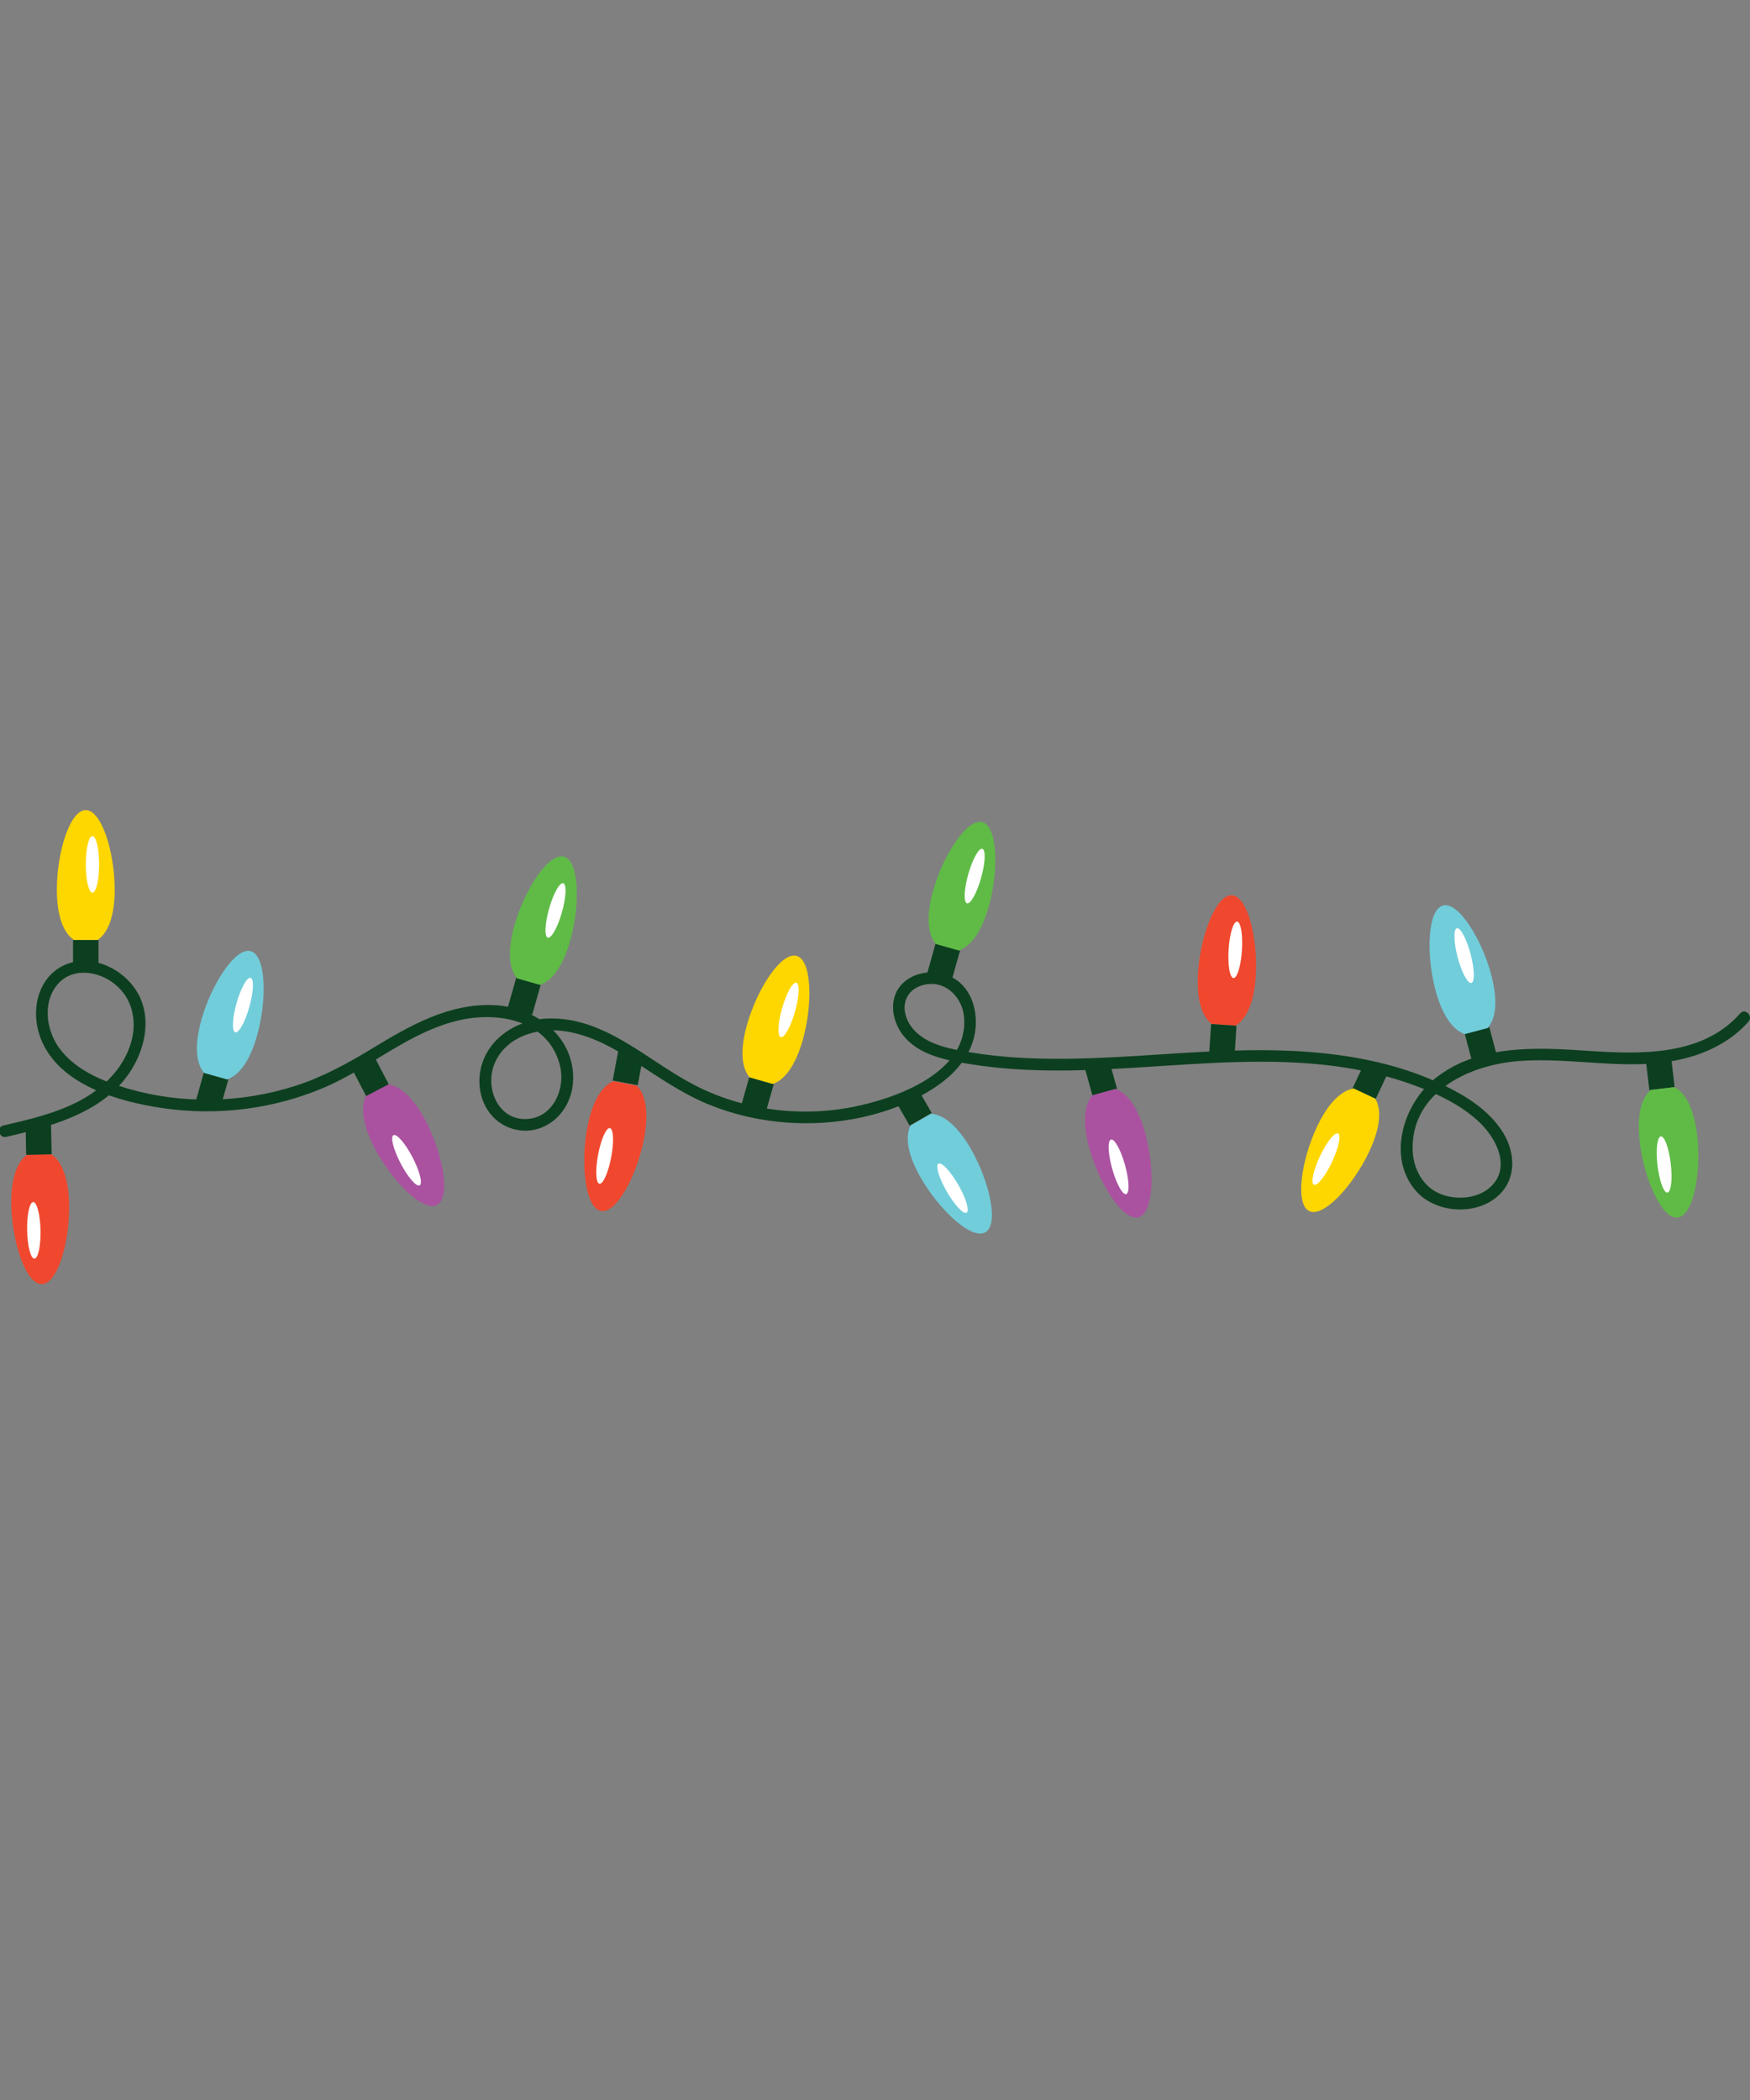 <?xml version="1.0" encoding="utf-8"?>
<!-- Generator: Adobe Illustrator 24.1.2, SVG Export Plug-In . SVG Version: 6.00 Build 0)  -->
<svg version="1.1" id="Layer_1" xmlns="http://www.w3.org/2000/svg" xmlns:xlink="http://www.w3.org/1999/xlink" x="0px" y="0px"
	 viewBox="0 0 4500 5400" style="enable-background:new 0 0 4500 5400;" xml:space="preserve">
<rect x="0" y="0" width="4500" height="5400" fill="#808080" stroke="none"/>
<style type="text/css">
	.st0{fill:#0C3F1F;}
	.st1{fill:#FED600;}
	.st2{fill:#FFFFFF;}
	.st3{fill:#EF482E;}
	.st4{fill:#71CDDA;}
	.st5{fill:#AA529F;}
	.st6{fill:#5FBB46;}
</style>
<g>
	<g>
		<g>
			<path class="st0" d="M16.35,2923.34c126.55-29.42,271.05-67.97,333.83-194.48c24.86-50.1,33.97-111.36,10.04-163.64
				c-20.27-44.28-63.13-78.5-110.24-90.16c-48.34-11.96-98.91,2.15-129.47,42.62c-32.04,42.44-34.76,102.62-16.35,151.27
				c45.62,120.54,199.72,163.74,314.29,180.54c139.5,20.45,283.64,2.78,413.56-52.24c120.93-51.2,222.57-146.39,352.95-174.64
				c100.85-21.85,227.68,2.79,255.24,118.83c14.44,60.79-20.02,135.65-89.48,136.16c-69.61,0.51-101.74-77.07-81.47-136.06
				c23.76-69.12,100.05-97.19,167.57-91.58c74.67,6.2,140.24,44.08,201.71,84.11c59.47,38.73,117.38,78.73,183.38,105.81
				c62.8,25.77,129.63,41.08,197.26,46.4c130.31,10.26,272.98-16.77,383.47-89.17c50-32.77,93.84-79.83,104.24-140.59
				c8.74-51.11-5.64-110.95-52.24-139.75c-38.22-23.62-93.17-22.04-128.14,7.06c-42.23,35.14-36.17,96.1-5.43,136.7
				c39.81,52.59,111.04,65.63,172.17,75.56c77.75,12.63,156.56,16.98,235.26,16.7c296.99-1.07,606.44-67.82,894.84,33.21
				c65.38,22.9,134.28,53.85,184.23,103.09c40.42,39.85,76.08,110.2,29.01,159.26c-30.77,32.06-82.67,37.8-123.5,25.16
				c-53.62-16.59-81-68.68-80.71-122.71c0.78-144.15,145.6-211.82,270.16-222.14c147.73-12.24,297.98,31.36,443.38-10.69
				c57.23-16.55,110.42-45.8,150.13-90.75c12.79-14.48-8.43-35.86-21.3-21.3c-98.76,111.78-259.78,105.09-395.46,95.97
				c-131.69-8.85-280.31-16.11-389.66,71.85c-81.86,65.85-124.23,204.12-47.24,290.06c56.03,62.55,176.55,63.18,226.49-7.49
				c31.07-43.97,22.64-102.17-4.89-145.58c-34.84-54.93-91.68-91.07-148.97-118.99c-124.86-60.85-263.94-84.08-401.71-89.81
				c-152.02-6.33-303.59,9.36-455.26,16.91c-80.35,4-160.95,5.79-241.3,0.76c-41.53-2.6-82.96-6.98-123.99-13.98
				c-34.93-5.96-71.49-12.32-103.48-28.28c-29.09-14.51-54.38-38.51-61.55-71.28c-6.45-29.49,6.43-56.94,34.25-68.96
				c57.72-24.95,111.65,19.72,116.96,77.84c13.09,143.4-176.13,210.22-287.23,231.83c-137.21,26.69-284.31,7.08-408.39-57.82
				c-121.33-63.46-229.4-175.4-376.14-169.82c-60.18,2.29-120.16,30.9-152.46,83.16c-30.36,49.13-30.25,116.1,6.34,161.95
				c30.8,38.58,83.1,53.49,129.49,36.05c52.57-19.76,83.14-72.6,83.34-127.57c0.4-110.5-98.98-182.64-201.12-187.94
				c-117.62-6.11-219.06,52.62-316,111.49c-63.06,38.3-126.85,73.39-197.4,96c-69.38,22.23-141.81,34.16-214.64,35.41
				c-72.82,1.25-145.63-8.04-215.62-28.29c-62.63-18.12-128.15-44.82-170.74-96.42c-37.13-44.98-51.05-117.46-14.1-166.99
				c34.57-46.33,97.46-41.91,141.51-12.34c52.55,35.27,68.48,97.23,51.37,156.59c-19.01,65.94-70.05,116.59-129.08,148.63
				c-61.94,33.62-131.63,49.55-199.74,65.39C-10.53,2898.68-2.54,2927.73,16.35,2923.34L16.35,2923.34z"/>
		</g>
	</g>
	<g>
		<g>
			<rect x="187.83" y="2417.07" class="st0" width="65.46" height="80.26"/>
		</g>
		<g>
			<g>
				<path class="st1" d="M251.05,2417.08c25.85-17.28,43.85-59.2,43.85-129.46c0-95.54-33.29-204.45-74.34-204.45
					c-41.07,0-74.35,108.9-74.35,204.45c0,70.26,18,112.18,43.86,129.46"/>
			</g>
			<g>
				<ellipse class="st2" cx="237.71" cy="2222.65" rx="17.16" ry="72.76"/>
			</g>
		</g>
	</g>
	<g>
		<g>
			<path class="st3" d="M70.14,2968.93c-25.48,17.82-42.59,60.11-41.1,130.36c2.03,95.52,37.61,203.7,78.66,202.83
				c41.06-0.87,72.03-110.46,70-205.98c-1.49-70.24-20.37-111.77-46.6-128.5"/>
		</g>
		<g>
			
				<rect x="67.05" y="2888.04" transform="matrix(1 -0.021 0.021 1 -62.051 2.773)" class="st0" width="65.46" height="80.26"/>
		</g>
	</g>
	<g>
		
			<ellipse transform="matrix(1 -0.021 0.021 1 -67.032 2.568)" class="st2" cx="87.59" cy="3163.03" rx="17.16" ry="72.76"/>
	</g>
	<g>
		<g>
			
				<rect x="503.39" y="2773.2" transform="matrix(0.271 -0.963 0.963 0.271 -2304.706 2568.715)" class="st0" width="80.26" height="65.46"/>
		</g>
		<g>
			<g>
				<path class="st4" d="M583.75,2775.57c29.57-9.62,58.25-45.1,77.29-112.73c25.89-91.97,23.36-205.82-16.16-216.94
					c-39.53-11.13-101.08,84.68-126.98,176.65c-19.04,67.63-13.08,112.86,7.14,136.5"/>
			</g>
			<g>
				
					<ellipse transform="matrix(0.271 -0.963 0.963 0.271 -2033.476 2484.594)" class="st2" cx="623.6" cy="2584.8" rx="72.76" ry="17.16"/>
			</g>
		</g>
	</g>
	<g>
		<g>
			<path class="st5" d="M942.02,2816.44c-14.93,27.28-11.49,72.77,21.01,135.06c44.2,84.71,124.09,165.86,160.49,146.86
				c36.41-19,15.54-130.95-28.66-215.65c-32.5-62.29-67.85-91.13-98.77-94.48"/>
		</g>
		<g>
			
				<rect x="917.76" y="2726.63" transform="matrix(0.887 -0.463 0.463 0.887 -1172.114 753.568)" class="st0" width="65.46" height="80.26"/>
		</g>
	</g>
	<g>
		
			<ellipse transform="matrix(0.887 -0.463 0.463 0.887 -1261.401 821.218)" class="st2" cx="1043.79" cy="2982.64" rx="17.16" ry="72.76"/>
	</g>
	<g>
		<g>
			
				<rect x="1307.99" y="2530.02" transform="matrix(0.273 -0.962 0.962 0.273 -1485.479 3159.243)" class="st0" width="80.26" height="65.46"/>
		</g>
		<g>
			<g>
				<path class="st6" d="M1388.42,2532.48c29.59-9.55,58.36-44.96,77.56-112.55c26.11-91.91,23.85-205.76-15.64-216.98
					c-39.5-11.22-101.28,84.44-127.39,176.35c-19.2,67.58-13.34,112.83,6.82,136.51"/>
			</g>
			<g>
				
					<ellipse transform="matrix(0.273 -0.962 0.962 0.273 -1214.376 3076.211)" class="st2" cx="1428.72" cy="2341.81" rx="72.76" ry="17.16"/>
			</g>
		</g>
	</g>
	<g>
		<g>
			<path class="st3" d="M1577.25,2780.2c-28.61,12.19-54.06,50.05-67.08,119.09c-17.7,93.89-5.17,207.08,35.17,214.68
				c40.36,7.61,93.24-93.24,110.95-187.13c13.02-69.04,3.1-113.57-19.12-135.34"/>
		</g>
		<g>
			
				<rect x="1574.53" y="2713.69" transform="matrix(0.185 -0.983 0.983 0.185 -1383.383 3824.222)" class="st0" width="80.26" height="65.46"/>
		</g>
		<g>
			
				<ellipse transform="matrix(0.185 -0.983 0.983 0.185 -1655.904 3950.14)" class="st2" cx="1554.33" cy="2973.73" rx="72.76" ry="17.16"/>
		</g>
	</g>
	<g>
		<g>
			<path class="st1" d="M1986.41,2787.6c29.59-9.54,58.38-44.93,77.62-112.5c26.16-91.89,23.97-205.75-15.52-216.99
				c-39.5-11.25-101.33,84.38-127.5,176.27c-19.24,67.57-13.41,112.82,6.74,136.52"/>
		</g>
		<g>
			
				<rect x="1905.96" y="2785.11" transform="matrix(0.274 -0.962 0.962 0.274 -1296.948 3917.937)" class="st0" width="80.26" height="65.46"/>
		</g>
	</g>
	<g>
		
			<ellipse transform="matrix(0.274 -0.962 0.962 0.274 -1025.877 3835.176)" class="st2" cx="2026.82" cy="2596.95" rx="72.76" ry="17.16"/>
	</g>
	<g>
		<g>
			
				<rect x="2314.94" y="2804.22" transform="matrix(0.867 -0.498 0.498 0.867 -1104.491 1546.474)" class="st0" width="65.46" height="80.26"/>
		</g>
		<g>
			<g>
				<path class="st4" d="M2341.2,2894.34c-13.82,27.85-8.56,73.17,26.42,134.1c47.57,82.86,130.66,160.73,166.26,140.29
					c35.62-20.45,10.26-131.47-37.31-214.33c-34.98-60.93-71.46-88.33-102.49-90.43"/>
			</g>
			<g>
				
					<ellipse transform="matrix(0.867 -0.498 0.498 0.867 -1196.493 1625.348)" class="st2" cx="2449.57" cy="3056.31" rx="17.16" ry="72.76"/>
			</g>
		</g>
	</g>
	<g>
		<g>
			
				<rect x="2384.83" y="2441.63" transform="matrix(0.271 -0.963 0.963 0.271 -613.612 4138.674)" class="st0" width="80.26" height="65.46"/>
		</g>
		<g>
			<g>
				<path class="st6" d="M2465.18,2443.99c29.56-9.63,58.24-45.11,77.27-112.74c25.87-91.97,23.32-205.82-16.2-216.94
					c-39.53-11.12-101.07,84.7-126.94,176.67c-19.03,67.63-13.05,112.86,7.17,136.5"/>
			</g>
			<g>
				
					<ellipse transform="matrix(0.271 -0.963 0.963 0.271 -342.371 4054.456)" class="st2" cx="2504.99" cy="2253.21" rx="72.76" ry="17.16"/>
			</g>
		</g>
	</g>
	<g>
		<g>
			
				<rect x="2794.83" y="2729.5" transform="matrix(0.964 -0.268 0.268 0.964 -638.007 857.618)" class="st0" width="65.46" height="80.26"/>
		</g>
		<g>
			<g>
				<path class="st5" d="M2808.91,2816.45c-20.29,23.56-26.41,68.77-7.61,136.47c25.57,92.06,86.78,188.09,126.34,177.1
					c39.57-10.99,42.5-124.83,16.93-216.89c-18.8-67.7-47.36-103.27-76.9-113"/>
			</g>
			<g>
				
					<ellipse transform="matrix(0.964 -0.268 0.268 0.964 -698.024 878.398)" class="st2" cx="2873.79" cy="3000.22" rx="17.16" ry="72.76"/>
			</g>
		</g>
	</g>
	<g>
		<g>
			<path class="st3" d="M3176.97,2637.3c26.9-15.59,47.55-56.27,52.04-126.39c6.11-95.35-20.15-206.16-61.12-208.78
				c-40.98-2.63-81.16,103.93-87.27,199.28c-4.49,70.11,10.79,113.1,35.5,132"/>
		</g>
		<g>
			
				<rect x="3103.84" y="2642.66" transform="matrix(0.064 -0.998 0.998 0.064 273.061 5641.897)" class="st0" width="80.26" height="65.46"/>
		</g>
		<g>
			
				<ellipse transform="matrix(0.064 -0.998 0.998 0.064 535.625 5455.864)" class="st2" cx="3176.09" cy="2442.41" rx="72.76" ry="17.16"/>
		</g>
	</g>
	<g>
		<g>
			
				<rect x="3485.7" y="2743" transform="matrix(0.425 -0.905 0.905 0.425 -485.608 4786.834)" class="st0" width="80.26" height="65.46"/>
		</g>
		<g>
			<g>
				<path class="st1" d="M3481.16,2799.09c-30.74,4.64-64.86,34.94-94.73,98.53c-40.62,86.48-56.8,199.2-19.64,216.66
					c37.17,17.46,113.6-66.96,154.22-153.44c29.87-63.59,31.41-109.19,15.34-135.82"/>
			</g>
			<g>
				
					<ellipse transform="matrix(0.425 -0.905 0.905 0.425 -737.41 4800.356)" class="st2" cx="3410.57" cy="2980.73" rx="72.76" ry="17.16"/>
			</g>
		</g>
	</g>
	<g>
		<g>
			
				<rect x="4237.83" y="2719.09" transform="matrix(0.993 -0.116 0.116 0.993 -291.71 514.967)" class="st0" width="65.46" height="80.26"/>
		</g>
		<g>
			<g>
				<path class="st6" d="M4244.93,2802.62c-23.67,20.16-36.67,63.89-28.51,133.67c11.1,94.9,56.82,199.19,97.6,194.42
					c40.79-4.77,61.19-116.81,50.09-211.7c-8.16-69.78-30.91-109.33-58.61-123.48"/>
			</g>
			<g>
				
					<ellipse transform="matrix(0.993 -0.116 0.116 0.993 -318.945 517.746)" class="st2" cx="4280.78" cy="2994.18" rx="17.16" ry="72.76"/>
			</g>
		</g>
	</g>
	<g>
		<g>
			
				<rect x="3773.44" y="2649.97" transform="matrix(0.967 -0.256 0.256 0.967 -560.906 1061.542)" class="st0" width="65.46" height="80.26"/>
		</g>
		<g>
			<g>
				<path class="st4" d="M3825.41,2643.51c20.58-23.31,27.27-68.44,9.33-136.36c-24.41-92.37-84.41-189.16-124.1-178.67
					c-39.71,10.49-44.07,124.28-19.66,216.66c17.95,67.93,46.06,103.86,75.48,113.96"/>
			</g>
			<g>
				
					<ellipse transform="matrix(0.967 -0.256 0.256 0.967 -503.295 1042.805)" class="st2" cx="3762.84" cy="2458.94" rx="17.16" ry="72.76"/>
			</g>
		</g>
	</g>
</g>
</svg>
